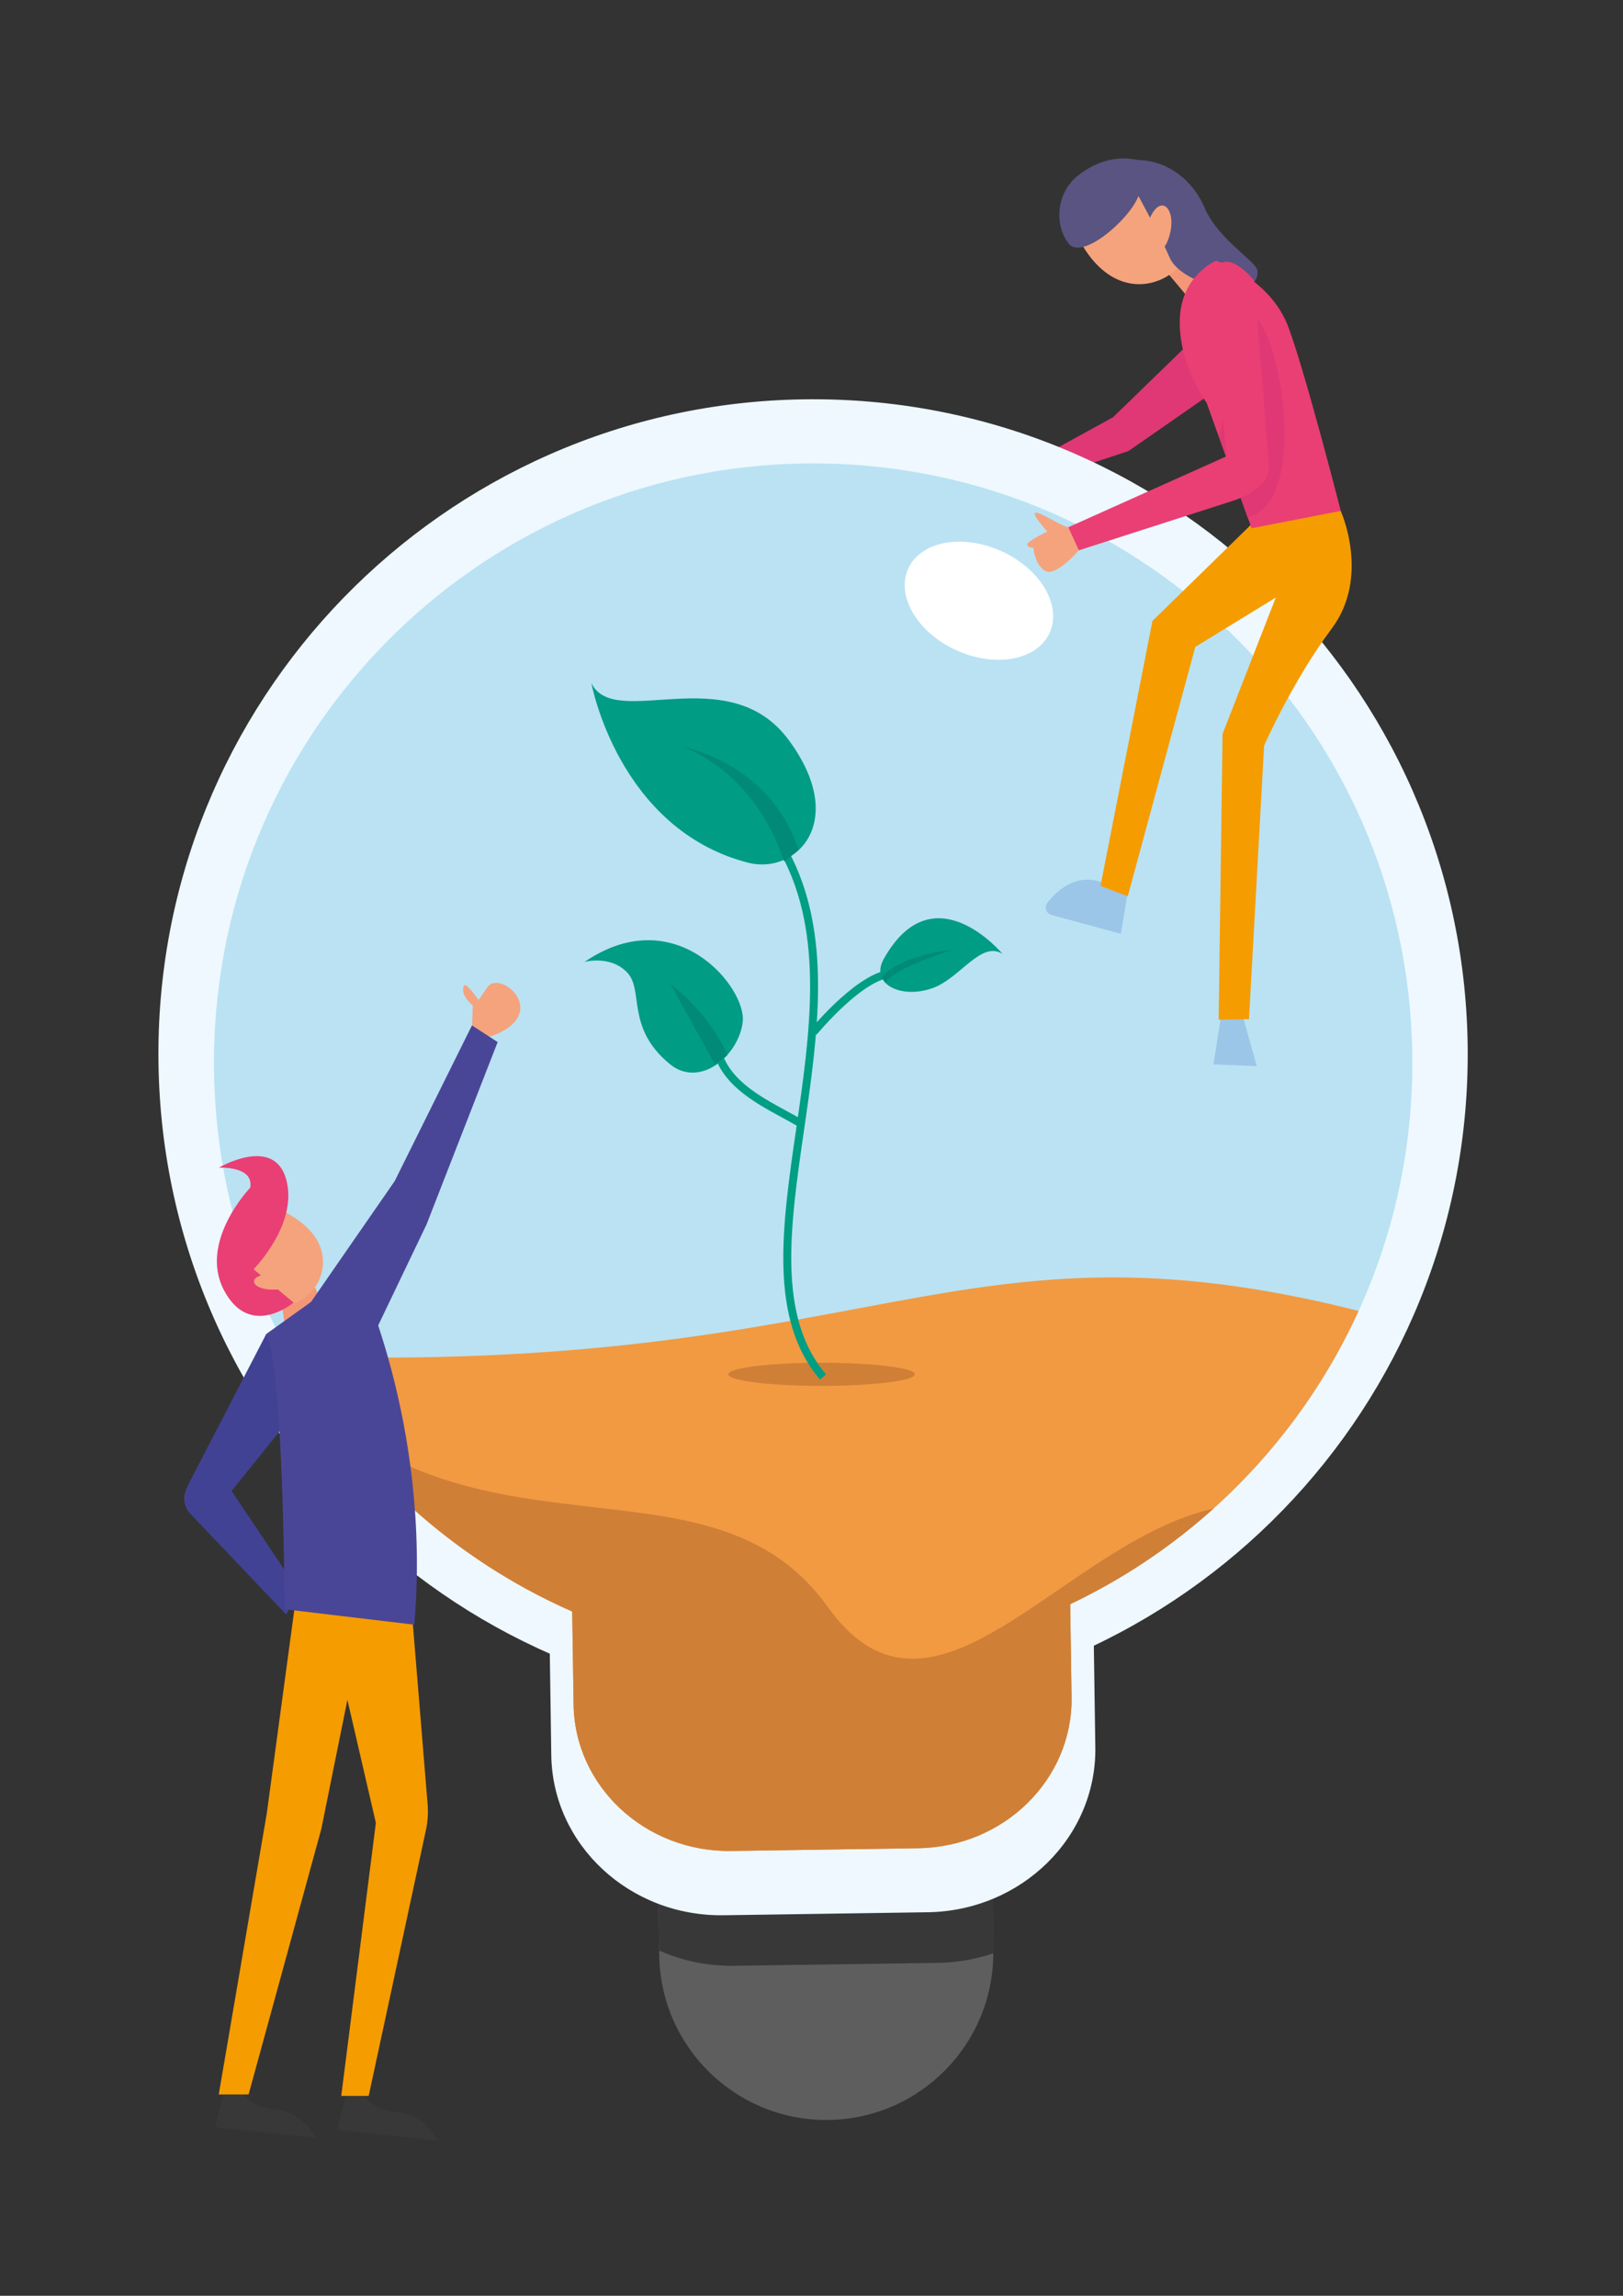 <?xml version="1.0" encoding="UTF-8"?> <!-- Generator: Adobe Illustrator 23.0.3, SVG Export Plug-In . SVG Version: 6.00 Build 0) --> <svg xmlns="http://www.w3.org/2000/svg" xmlns:xlink="http://www.w3.org/1999/xlink" version="1.1" id="Calque_1" x="0px" y="0px" viewBox="0 0 595.28 841.89" style="enable-background:new 0 0 595.28 841.89;" xml:space="preserve"><rect x="0" y="0" width="595.28" height="841.89" fill="#333333" stroke="none"/> <style type="text/css"> .st0{clip-path:url(#SVGID_2_);fill:#5E5E5E;} .st1{clip-path:url(#SVGID_2_);fill:#383838;} .st2{clip-path:url(#SVGID_2_);fill:#EEF8FE;} .st3{fill:#E03874;} .st4{clip-path:url(#SVGID_4_);fill:#EEF8FE;} .st5{clip-path:url(#SVGID_4_);fill:#BAE2F3;} .st6{clip-path:url(#SVGID_4_);fill:#FFFFFF;} .st7{clip-path:url(#SVGID_4_);fill:#F19A42;} .st8{clip-path:url(#SVGID_4_);fill:#D07F37;} .st9{clip-path:url(#SVGID_4_);fill:#009E82;} .st10{clip-path:url(#SVGID_4_);fill:#009C84;} .st11{clip-path:url(#SVGID_4_);fill:#008A77;} .st12{fill:#F39777;} .st13{clip-path:url(#SVGID_6_);fill:#F5A37D;} .st14{clip-path:url(#SVGID_6_);fill:#595482;} .st15{clip-path:url(#SVGID_6_);fill:#9BC6E8;} .st16{fill:#9BC6E8;} .st17{clip-path:url(#SVGID_8_);fill:#F59C00;} .st18{clip-path:url(#SVGID_8_);fill:#E93F74;} .st19{clip-path:url(#SVGID_8_);fill:#E03874;} .st20{clip-path:url(#SVGID_8_);fill:#F5A37D;} .st21{clip-path:url(#SVGID_8_);fill:#383838;} .st22{clip-path:url(#SVGID_10_);fill:#F5A37D;} .st23{clip-path:url(#SVGID_10_);fill:#E93F74;} .st24{clip-path:url(#SVGID_10_);fill:#F59C00;} .st25{clip-path:url(#SVGID_10_);fill:#424294;} .st26{clip-path:url(#SVGID_10_);fill:#4A4697;} .st27{fill:#4A4697;} .st28{clip-path:url(#SVGID_12_);fill:#F5A37D;} </style> <g> <defs> <rect id="SVGID_1_" width="595.28" height="841.89"></rect> </defs> <clipPath id="SVGID_2_"> <use xlink:href="#SVGID_1_" style="overflow:visible;"></use> </clipPath> <path class="st0" d="M241.06,667.26l0.73,49.78c0.5,33.83,28.33,60.86,62.16,60.36c33.83-0.5,60.86-28.33,60.36-62.16l-0.73-49.78 L241.06,667.26z"></path> <path class="st1" d="M363.58,665.45l0.79,50.82c-6.39,2.17-13.19,3.43-20.34,3.54l-74.86,1.06c-9.78,0.12-19.04-1.86-27.38-5.59 l-0.75-48.03L363.58,665.45z"></path> <path class="st2" d="M201.47,593.87l0.73,49.82c0.48,32.9,28.79,59.15,63.23,58.65l74.83-1.1c34.44-0.51,61.96-27.58,61.48-60.48 l-0.73-49.82L201.47,593.87z"></path> </g> <polygon class="st3" points="437.3,124.8 408.25,153 367.28,175.51 373.01,178.94 413.89,165.41 443.5,144.82 "></polygon> <g> <defs> <rect id="SVGID_3_" width="595.28" height="841.89"></rect> </defs> <clipPath id="SVGID_4_"> <use xlink:href="#SVGID_3_" style="overflow:visible;"></use> </clipPath> <path class="st4" d="M538.3,383c1.95,132.6-103.96,241.66-236.56,243.61S60.08,522.65,58.13,390.05 c-1.95-132.59,103.96-241.66,236.56-243.61C427.28,144.5,536.35,250.41,538.3,383"></path> <path class="st5" d="M392.52,588.28l0.51,34.13c0.43,30.1-24.76,54.88-56.28,55.35l-68.49,1.01 c-31.52,0.47-57.43-23.57-57.88-53.68l-0.51-34.13C133.59,557.41,79.81,481.7,78.51,392.93 c-1.78-121.36,95.16-221.18,216.52-222.97c121.36-1.78,221.2,95.16,222.96,216.52C519.29,475.25,467.78,552.5,392.52,588.28"></path> <path class="st6" d="M384.99,232.07c-4.56,10.04-19.86,12.91-34.19,6.41c-14.32-6.5-22.24-19.91-17.69-29.95 c4.56-10.04,19.86-12.91,34.19-6.41C381.63,208.62,389.55,222.03,384.99,232.07"></path> <path class="st7" d="M392.52,588.28l0.51,34.13c0.43,30.1-24.76,54.88-56.28,55.35l-68.49,1.01 c-31.51,0.47-57.43-23.57-57.88-53.68l-0.51-34.13c-43.68-19.21-79.99-52.24-103.27-93.64c214.4,6.77,243.08-54.08,391.72-16.59 C476.88,527.8,439.28,566.05,392.52,588.28"></path> <path class="st8" d="M392.52,588.28l0.51,34.13c0.43,30.1-24.76,54.88-56.28,55.35l-68.49,1.01 c-31.51,0.47-57.43-23.57-57.88-53.68l-0.51-34.13c-32.84-14.44-61.51-36.69-83.6-64.43c0.02-1.58,0.02-2.45,0.02-2.45 c63.46,46.08,138.21,10.45,177.31,65.2c38.7,54.15,85.87-23.45,141.54-36.1C429.49,567.24,411.78,579.13,392.52,588.28"></path> <path class="st8" d="M335.55,503.97c0,2.34-15.32,4.24-34.22,4.24c-18.9,0-34.22-1.9-34.22-4.24c0-2.34,15.32-4.24,34.22-4.24 C320.23,499.74,335.55,501.63,335.55,503.97"></path> <path class="st9" d="M300.77,505.9c-18.88-22.03-13.97-55.94-8.76-91.84c5.08-35.04,10.35-71.27-5.34-100.51l2.57-1.38 c16.12,30.08,10.8,66.8,5.65,102.3c-5.11,35.22-9.94,68.5,8.08,89.52L300.77,505.9z"></path> <path class="st10" d="M274.28,316.34c17.67,4.6,37.16-14.99,14.99-44.98s-63.88-3.26-72.36-20.86 C216.91,250.5,226.69,303.95,274.28,316.34"></path> <path class="st9" d="M299.52,379.41l-2.25-1.84c0.73-0.9,18.18-22.05,30.46-22.05v2.91C316.82,358.43,299.7,379.2,299.52,379.41"></path> <path class="st10" d="M324.13,351.68c-5.1,9.13,6.3,14.87,18.05,10.62c9.98-3.61,17.63-17.41,25.48-12.53 C367.67,349.77,342.26,319.21,324.13,351.68"></path> <path class="st9" d="M293.09,413.31c-1.93-1.15-4.03-2.3-6.2-3.48c-10.65-5.8-22.72-12.37-25.55-25.39l2.84-0.61 c2.55,11.71,14,17.95,24.1,23.45c2.2,1.2,4.34,2.36,6.3,3.53L293.09,413.31z"></path> <path class="st10" d="M245.7,390.22c11.06,9.06,25.42-3.26,26.73-15.64c1.3-12.39-24.55-44.65-58.02-21.84 c0,0,9.45-2.61,15.65,3.91C236.25,363.17,229.41,376.86,245.7,390.22"></path> <path class="st11" d="M323.49,358.27c7.22-8.28,25.91-9.98,25.91-9.98s-21.66,6.59-24.64,12.11L323.49,358.27z"></path> <path class="st11" d="M266.78,386.96c-7.17-16.3-20.86-26.07-20.86-26.07l16.3,29.33L266.78,386.96z"></path> <path class="st11" d="M292.86,311.67c-10.43-32.27-42.7-37.81-42.7-37.81s25.75,7.5,37.48,42.05L292.86,311.67z"></path> </g> <polygon class="st12" points="426.71,98.27 436.75,110.26 443.6,102.43 433.08,89.95 "></polygon> <g> <defs> <rect id="SVGID_5_" width="595.28" height="841.89"></rect> </defs> <clipPath id="SVGID_6_"> <use xlink:href="#SVGID_5_" style="overflow:visible;"></use> </clipPath> <path class="st13" d="M397.81,91.3c12.75,19.82,31.17,13.51,37.15,3.12c5.98-10.39-1.3-27.02-13.25-31.95 C409.76,57.53,388.33,76.57,397.81,91.3"></path> <path class="st14" d="M392.1,89.48c5.31,6.37,24.94-11.43,25.98-19.48c0,0,15.33,5.97,18.96,14.03c0,0,0.52-14.55-10.65-21.56 c-11.17-7.01-22.34-4.94-30.91,1.82C386.9,71.04,386.9,83.25,392.1,89.48"></path> <path class="st14" d="M410.8,59.61c12.99-3.64,25.72,4.16,30.91,16.37c5.2,12.21,19.48,20,19.48,23.38c0,3.38,1.3-9.09,0,1.3 c-1.3,10.39-28.06,3.64-32.21-6.23C424.83,84.55,410.8,59.61,410.8,59.61"></path> <path class="st15" d="M413.64,327.19l-2.54,15.24l-25.44-6.91c-1.95-0.53-2.72-2.87-1.48-4.47c3.34-4.3,10.15-10.74,19.45-7.67 L413.64,327.19z"></path> </g> <polygon class="st16" points="454.6,368.26 460.95,390.96 445.08,390.32 448.89,365.87 "></polygon> <g> <defs> <rect id="SVGID_7_" width="595.28" height="841.89"></rect> </defs> <clipPath id="SVGID_8_"> <use xlink:href="#SVGID_7_" style="overflow:visible;"></use> </clipPath> <path class="st17" d="M491.75,187.36c0,0,10.95,24.13-3.33,43.19c-14.29,19.05-24.77,42.87-24.77,42.87l-5.55,100.32l-11.12,0.17 l1.43-104.78l19.53-50.01l-29.53,18.1l-24.77,91.45l-10-3.81l19.05-97.16l40.01-39.06L491.75,187.36z"></path> <path class="st18" d="M446.05,95.58c0,0,19.99,6.37,26.66,24.78c6.67,18.42,19.05,67,19.05,67l-32.7,6.35l-16.51-46.04 c0,0-10.16-13.65-9.84-30.17C433.01,100.99,446.05,95.58,446.05,95.58"></path> <path class="st19" d="M457.55,189.67c14.68-3.3,16.15-31.56,10.64-55.42c-5.51-23.86-12.85-19.09-12.85-19.09l-8.07,45.15 L457.55,189.67z"></path> <path class="st20" d="M395.7,201.81c0,0-8.39,9.76-12.3,7.56c-3.92-2.2-4.4-8.56-4.4-8.56s-1.71,0.24-2.2-0.98 c-0.49-1.22,7.34-4.89,7.34-4.89s-5.63-6.12-4.4-6.85c1.22-0.73,9.54,4.89,12.11,5.26C394.41,193.7,395.7,201.81,395.7,201.81"></path> <path class="st18" d="M465.39,170.61c0.17,2.2-0.49,4.42-1.93,6.1c-2.89,3.36-7,5.57-11.35,6.97l-56.41,18.13l-3.86-8.47 l58.12-26.06l-6.48-61.85c3.17-19.69,16.51-2.54,16.51-2.54L465.39,170.61z"></path> <path class="st21" d="M126.92,767.99l-3.27,13.06l36.9,3.92c0,0-4.57-9.47-15.02-10.45c-10.45-0.98-11.43-6.53-11.43-6.53H126.92z"></path> <path class="st21" d="M82.18,766.98l-3.27,13.06l36.9,3.92c0,0-4.57-9.47-15.02-10.45c-10.45-0.98-11.43-6.53-11.43-6.53H82.18z"></path> </g> <polygon class="st12" points="103.26,477.63 104.77,488.2 119.49,481.41 113.45,467.06 "></polygon> <g> <defs> <rect id="SVGID_9_" width="595.28" height="841.89"></rect> </defs> <clipPath id="SVGID_10_"> <use xlink:href="#SVGID_9_" style="overflow:visible;"></use> </clipPath> <path class="st22" d="M95.37,440.69c0,0,25.8,7.1,22.86,24.74c-2.94,17.64-31.35,19.6-33.31,0 C82.96,445.84,95.37,440.69,95.37,440.69"></path> <path class="st23" d="M93,465.43c0,0,16.41-16.41,12-32.82c-4.41-16.41-24.74-4.41-24.74-4.41s12.98-0.74,11.51,7.35 c0,0-19.1,19.84-9.55,37.72c9.55,17.88,25.47,4.41,25.47,4.41L93,465.43z"></path> <path class="st24" d="M156.23,671.07l-21,97.5h-10.07l12.7-100.11l-10.44-45.11l-9.56,47.31l-26.68,97.4H80.23L97.85,665 l12.05-89.11l40.92,12.35l6.02,73.38C157.1,664.79,156.89,667.97,156.23,671.07"></path> <path class="st25" d="M84.93,546.76l24.48,36.48l-4.42,8.83l-35.21-37c-2.13-2.24-2.78-5.49-1.68-8.38l0.48-1.25 c0.11-0.28,0.23-0.56,0.37-0.82l28.71-55.43l7.33,1.95l5.4,24.01L84.93,546.76z"></path> <path class="st26" d="M130.69,465.55c0,0,27.63,56.27,21.27,130.24l-47.57-5.66c0,0-0.37-89.67-6.74-100.94L130.69,465.55z"></path> <path class="st22" d="M176.52,380.93c0,0,11.92-2.12,14.04-9.47c2.12-7.35-8.49-14.2-11.76-9.47l-3.27,4.74 c0,0-4.41-6.37-5.22-5.39c-0.82,0.98-0.98,4.08,3.1,7.35l-0.33,9.31L176.52,380.93z"></path> </g> <polygon class="st27" points="182.53,382.13 156.44,449.03 134.38,495.07 113.57,478.16 144.78,433.09 173.1,376.03 "></polygon> <g> <defs> <rect id="SVGID_11_" width="595.28" height="841.89"></rect> </defs> <clipPath id="SVGID_12_"> <use xlink:href="#SVGID_11_" style="overflow:visible;"></use> </clipPath> <path class="st28" d="M96.84,467.44c-6.98,1.32-3.59,6.61,6.42,5.28C113.26,471.4,96.84,467.44,96.84,467.44"></path> <path class="st28" d="M421.33,80.9c4.4-11.01,10.77-3.91,7.34,6.36c-3.43,10.28-9.79,1.22-9.79,1.22L421.33,80.9z"></path> </g> </svg> 